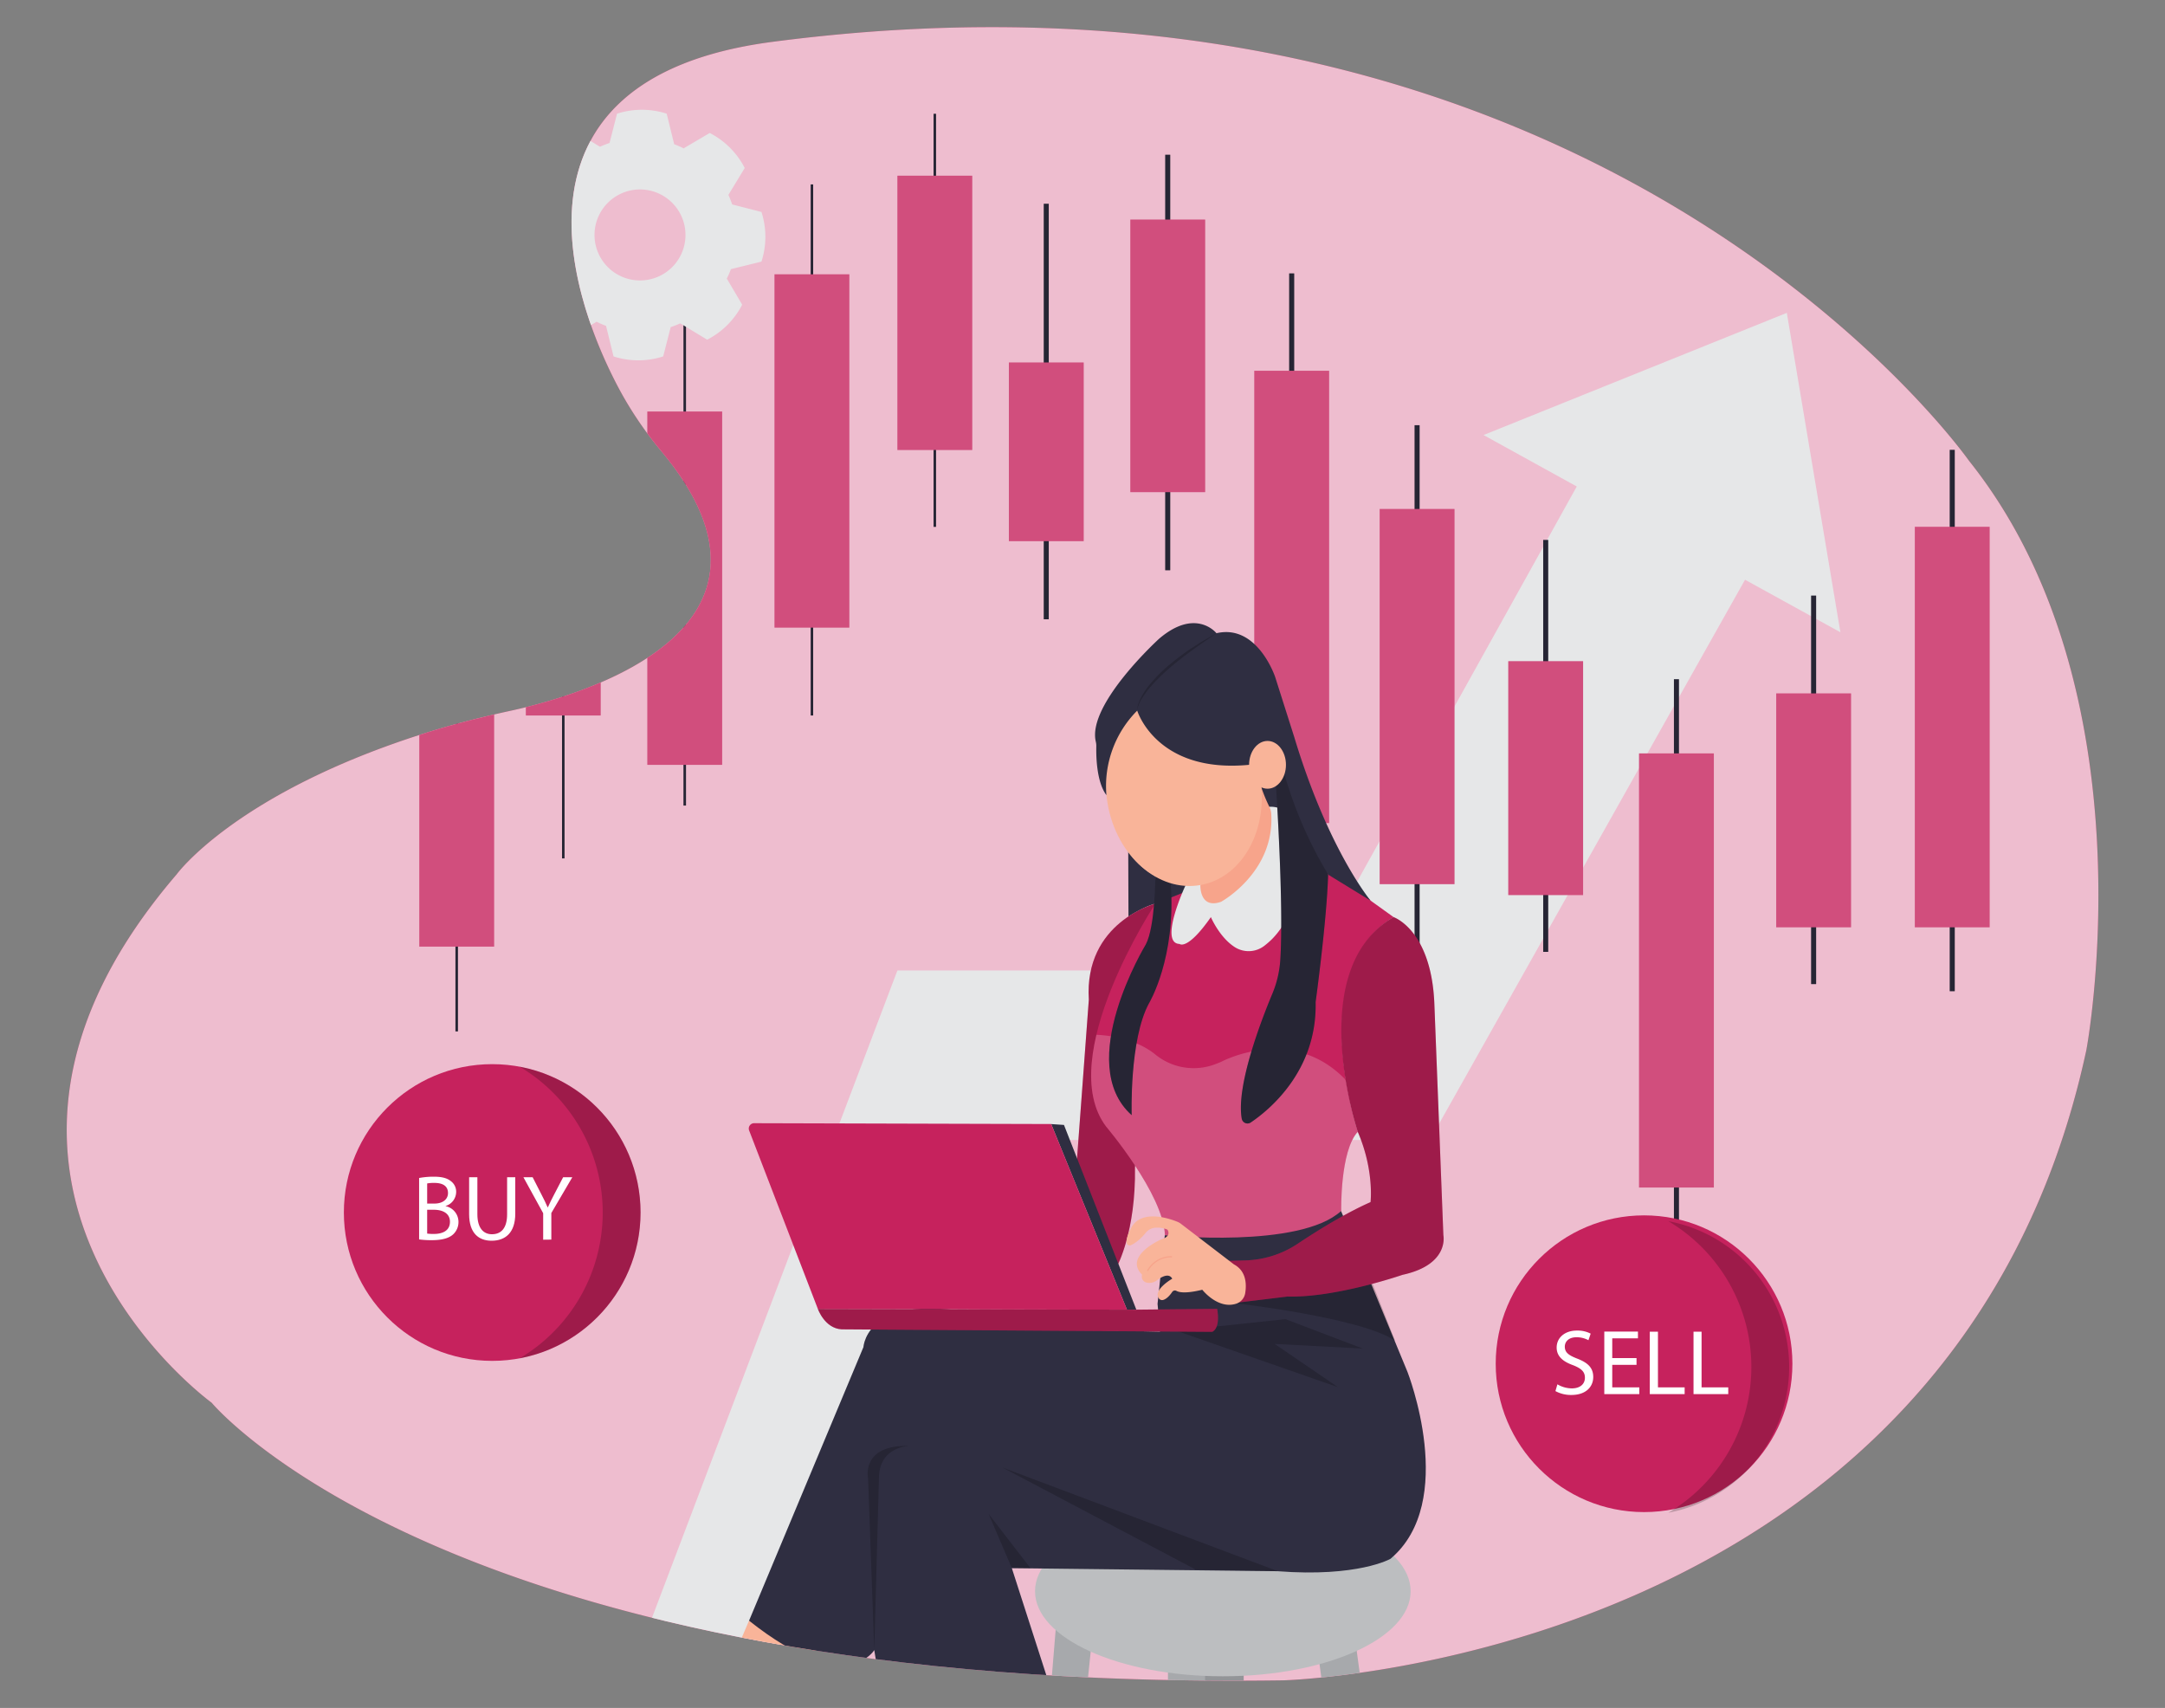  <!DOCTYPE svg PUBLIC "-//W3C//DTD SVG 1.1//EN" "http://www.w3.org/Graphics/SVG/1.1/DTD/svg11.dtd">
<svg id="b3d9521c-d65b-4155-97a6-ac90d3439632" data-name="Layer 1" xmlns="http://www.w3.org/2000/svg" xmlns:xlink="http://www.w3.org/1999/xlink" width="865.76" height="682.89" viewBox="0 0 865.76 682.89">
<rect x="0" y="0" width="865.76" height="682.89" fill="#808080" stroke="none"/>
<defs>
<clipPath id="a97140f9-194d-412b-ab4c-947ac708685f">
<path id="f380146b-7fa6-4a74-aaea-28cdcf8b2f2c" data-name="SVGID" d="M308.85,16.74C195.64,31.57,229.23,122.71,249,158.1a147.73,147.73,0,0,0,15.59,22.45c59.69,71.68-33.17,97.74-60.46,103.65-11,2.39-22,5.13-32.74,8.49C94.54,316.63,70.64,349.6,70.64,349.6c-106.49,124,14,211.25,14,211.25s95.71,115.73,428.55,111c0,0,268.38-7,321.12-252,0,0,27-143-46.88-235.56C787.4,184.36,640.12-26.65,308.85,16.74Z" fill="none"/>
</clipPath>
<clipPath id="b1fc69da-2202-482d-9c4a-075a3814e95a">
<path id="b1af76e8-e33a-45d1-8e31-f57ce38e03c5" data-name="SVGID" d="M462,361.32s-40.61,61.56-19.66,89.14c0,0,23,27.08,23.5,43.42.05,1.84,58.74,5.11,70.49-9.7,0,0-.51-24,6.64-31.67,0,0-21.45-64.37,14.3-85.82l-9.19-6.6-23.5-23.54Z" fill="#C6225D" data-primary="true"/>
</clipPath>
<style xmlns="http://www.w3.org/1999/xhtml">*, ::after, ::before { box-sizing: border-box; }
img, svg { vertical-align: middle; }
</style>
<style xmlns="http://www.w3.org/1999/xhtml">*, body, html { }
img, svg { max-width: 100%; }
</style>
</defs>
<path d="M308.85,16.74C195.64,31.57,229.23,122.71,249,158.1a147.73,147.73,0,0,0,15.59,22.45c59.69,71.68-33.17,97.74-60.46,103.65-11,2.39-22,5.13-32.74,8.49C94.54,316.63,70.64,349.6,70.64,349.6c-106.49,124,14,211.25,14,211.25s95.71,115.73,428.55,111c0,0,268.38-7,321.12-252,0,0,27-143-46.88-235.56C787.4,184.36,640.12-26.65,308.85,16.74Z" fill="#C6225D" data-primary="true"/>
<path d="M308.85,16.74C195.64,31.57,229.23,122.71,249,158.1a147.73,147.73,0,0,0,15.59,22.45c59.69,71.68-33.17,97.74-60.46,103.65-11,2.39-22,5.13-32.74,8.49C94.54,316.63,70.64,349.6,70.64,349.6c-106.49,124,14,211.25,14,211.25s95.71,115.73,428.55,111c0,0,268.38-7,321.12-252,0,0,27-143-46.88-235.56C787.4,184.36,640.12-26.65,308.85,16.74Z" fill="#fff" opacity="0.7"/>
<g clip-path="url(#a97140f9-194d-412b-ab4c-947ac708685f)">
<polygon points="256.68 657.51 336.68 657.51 412.68 455.8 571.82 455.8 697.82 231.8 735.96 252.8 714.53 125.09 593.25 173.94 630.53 194.51 522.96 388.01 358.87 388.01 256.68 657.51" fill="#e6e7e8"/>
<rect x="515.53" y="109.31" width="2" height="254.13" fill="#2f2e41" data-secondary="true"/>
<rect x="565.68" y="170.01" width="2" height="216.14" fill="#2f2e41" data-secondary="true"/>
<rect x="617.11" y="215.88" width="2" height="164.71" fill="#2f2e41" data-secondary="true"/>
<rect x="724.25" y="238.15" width="2" height="155.31" fill="#2f2e41" data-secondary="true"/>
<rect x="669.39" y="271.58" width="2" height="242.71" fill="#2f2e41" data-secondary="true"/>
<rect x="779.68" y="179.87" width="2" height="216.43" fill="#2f2e41" data-secondary="true"/>
<rect x="417.39" y="81.47" width="2" height="166.14" fill="#2f2e41" data-secondary="true"/>
<rect x="465.96" y="61.87" width="2" height="166.14" fill="#2f2e41" data-secondary="true"/>
<g opacity="0.2">
<rect x="515.53" y="109.31" width="2" height="254.13"/>
<rect x="565.68" y="170.01" width="2" height="216.14"/>
<rect x="617.11" y="215.88" width="2" height="164.71"/>
<rect x="724.25" y="238.15" width="2" height="155.31"/>
<rect x="669.39" y="271.58" width="2" height="242.71"/>
<rect x="779.68" y="179.87" width="2" height="216.43"/>
<rect x="417.39" y="81.47" width="2" height="166.14"/>
<rect x="465.96" y="61.87" width="2" height="166.14"/>
</g>
<circle cx="196.83" cy="484.8" r="59.32" fill="#C6225D" data-primary="true"/>
<path d="M256.15,484.8a59.33,59.33,0,0,1-48.35,58.3,67.77,67.77,0,0,0,0-116.6A59.32,59.32,0,0,1,256.15,484.8Z" opacity="0.2"/>
<circle cx="657.44" cy="545.26" r="59.32" fill="#C6225D" data-primary="true"/>
<path d="M715.47,546.54a59.34,59.34,0,0,1-48.34,58.31,67.77,67.77,0,0,0,0-116.6A59.31,59.31,0,0,1,715.47,546.54Z" opacity="0.2"/>
<rect x="182.13" y="199.23" width="1" height="213.14" fill="#2f2e41" data-secondary="true"/>
<g opacity="0.2">
<rect x="182.13" y="199.23" width="1" height="213.14"/>
</g>
<rect x="273.32" y="128.6" width="1" height="193.48" fill="#2f2e41" data-secondary="true"/>
<g opacity="0.2">
<rect x="273.32" y="128.6" width="1" height="193.48"/>
</g>
<rect x="324.18" y="73.74" width="1" height="212.34" fill="#2f2e41" data-secondary="true"/>
<g opacity="0.2">
<rect x="324.18" y="73.74" width="1" height="212.34"/>
</g>
<rect x="373.32" y="45.51" width="1" height="165.14" fill="#2f2e41" data-secondary="true"/>
<g opacity="0.2">
<rect x="373.32" y="45.51" width="1" height="165.14"/>
</g>
<rect x="501.58" y="148.23" width="29.91" height="180.86" fill="#C6225D" data-primary="true"/>
<rect x="551.72" y="203.51" width="29.91" height="150" fill="#C6225D" data-primary="true"/>
<rect x="603.15" y="264.37" width="29.91" height="93.5" fill="#C6225D" data-primary="true"/>
<rect x="710.29" y="277.25" width="29.91" height="93.5" fill="#C6225D" data-primary="true"/>
<rect x="655.44" y="301.23" width="29.91" height="173.57" fill="#C6225D" data-primary="true"/>
<rect x="765.72" y="210.65" width="29.91" height="160.1" fill="#C6225D" data-primary="true"/>
<rect x="403.44" y="144.94" width="29.91" height="71.44" fill="#C6225D" data-primary="true"/>
<rect x="452.01" y="87.8" width="29.91" height="108.97" fill="#C6225D" data-primary="true"/>
<g opacity="0.2">
<rect x="501.58" y="148.23" width="29.91" height="180.86" fill="#fff"/>
<rect x="551.72" y="203.51" width="29.91" height="150" fill="#fff"/>
<rect x="603.15" y="264.37" width="29.91" height="93.5" fill="#fff"/>
<rect x="710.29" y="277.25" width="29.91" height="93.5" fill="#fff"/>
<rect x="655.44" y="301.23" width="29.91" height="173.57" fill="#fff"/>
<rect x="765.72" y="210.65" width="29.91" height="160.1" fill="#fff"/>
<rect x="403.44" y="144.94" width="29.91" height="71.44" fill="#fff"/>
<rect x="452.01" y="87.8" width="29.91" height="108.97" fill="#fff"/>
</g>
<rect x="224.75" y="150.08" width="1" height="193.14" fill="#2f2e41" data-secondary="true"/>
<g opacity="0.2">
<rect x="224.75" y="150.08" width="1" height="193.14"/>
</g>
<path d="M304.5,104.6a32.27,32.27,0,0,0,0-19.85l-11.69-3c0,.13.07.26.1.39a37.58,37.58,0,0,0-1.63-4.22l6.53-10.75a32.33,32.33,0,0,0-14-14l-10.41,6.13.37.22a37,37,0,0,0-4.17-1.85l-3-12.22a32.35,32.35,0,0,0-19.85,0l-3,11.69.39-.1a38.34,38.34,0,0,0-4.22,1.63l-10.75-6.53a32.38,32.38,0,0,0-14,14l6.13,10.42.22-.38a37,37,0,0,0-1.85,4.17l-12.22,3a32.35,32.35,0,0,0,0,19.85l11.69,3c0-.13-.06-.26-.1-.39a37.58,37.58,0,0,0,1.63,4.22l-6.53,10.76a32.39,32.39,0,0,0,14,14l10.42-6.13-.38-.22a37,37,0,0,0,4.17,1.85l3,12.22a32.27,32.27,0,0,0,19.85,0l3-11.69-.39.1a37.58,37.58,0,0,0,4.22-1.63l10.76,6.53a32.34,32.34,0,0,0,14-14l-6.13-10.41-.22.37a37,37,0,0,0,1.85-4.17Zm-48.56,7.53A18.19,18.19,0,1,1,274.12,94,18.18,18.18,0,0,1,255.94,112.13Z" fill="#e6e7e8"/>
<path d="M201.05,57.05a17.27,17.27,0,0,0-1.64-10.48L193,45.94l.09.19a21.63,21.63,0,0,0-1.21-2.1l2.56-6.21a17.31,17.31,0,0,0-8.57-6.26l-5,4.1.21.08a18.93,18.93,0,0,0-2.35-.63l-2.59-6.21a17.27,17.27,0,0,0-10.48,1.64L165,37l.19-.09a22,22,0,0,0-2.1,1.21l-6.21-2.56a17.31,17.31,0,0,0-6.26,8.57l4.1,5,.08-.21a20.3,20.3,0,0,0-.63,2.35L148,53.81a17.32,17.32,0,0,0,1.64,10.49l6.43.63-.09-.2a19.74,19.74,0,0,0,1.21,2.1l-2.56,6.22a17.25,17.25,0,0,0,8.57,6.25l5-4.09-.21-.09a20.33,20.33,0,0,0,2.35.64L172.89,82a17.32,17.32,0,0,0,10.49-1.64L184,73.9l-.2.09a21.63,21.63,0,0,0,2.1-1.21l6.22,2.56a17.25,17.25,0,0,0,6.25-8.57l-4.09-5a1.8,1.8,0,0,0-.08.21,23.22,23.22,0,0,0,.63-2.35Zm-25,8a9.72,9.72,0,1,1,8.11-11.11A9.73,9.73,0,0,1,176,65Z" fill="#e6e7e8"/>
<path d="M137.38,136.12a23.36,23.36,0,0,0-2.21-14.18l-8.7-.86.12.26a28.18,28.18,0,0,0-1.64-2.83l3.47-8.42a23.46,23.46,0,0,0-11.6-8.46l-6.75,5.55.29.11a28.26,28.26,0,0,0-3.19-.86L103.68,98a23.4,23.4,0,0,0-14.18,2.22l-.86,8.69.26-.11a28.11,28.11,0,0,0-2.83,1.63L77.65,107a23.34,23.34,0,0,0-8.46,11.59l5.55,6.76c0-.1.07-.19.11-.29a26.64,26.64,0,0,0-.86,3.18l-8.4,3.5a23.4,23.4,0,0,0,2.22,14.18l8.69.86c0-.09-.08-.18-.11-.27A27.47,27.47,0,0,0,78,149.35l-3.47,8.41a23.39,23.39,0,0,0,11.6,8.46l6.76-5.54-.29-.11a28.63,28.63,0,0,0,3.18.85l3.5,8.4a23.36,23.36,0,0,0,14.18-2.21l.86-8.7-.27.12a27.55,27.55,0,0,0,2.84-1.64l8.41,3.47a23.38,23.38,0,0,0,8.46-11.59l-5.54-6.76c0,.1-.08.19-.11.29a28.63,28.63,0,0,0,.85-3.18Zm-33.86,10.8a13.15,13.15,0,1,1,11-15A13.16,13.16,0,0,1,103.52,146.92Z" fill="#e6e7e8"/>
<path d="M282.86,683.21c1.85,0,16.68-35.24,16.68-35.24l29.06,8.66-19.78,27.81Z" fill="#f9b499"/>
<rect x="528.12" y="650.42" width="15.45" height="35.31" transform="translate(-84.39 77.52) rotate(-7.67)" fill="#a7a9ac"/>
<polygon points="422.55 646.74 419.46 684.44 433.67 684.44 437.38 648.59 422.55 646.74" fill="#a7a9ac"/>
<rect x="467.05" y="662.81" width="15.45" height="24.11" fill="#a7a9ac"/>
<rect x="481.89" y="661.57" width="15.45" height="25.07" fill="#939598"/>
<ellipse cx="489" cy="636.23" rx="75.1" ry="34" fill="#bcbec0"/>
<rect x="465.92" y="344.33" width="14.05" height="18.81" fill="#2f2e41" data-secondary="true"/>
<path d="M451.17,340.45l.09,26s5.81-3.83,10.73-5.16v-11A32,32,0,0,1,451.17,340.45Z" fill="#2f2e41" data-secondary="true"/>
<path d="M462,361.32s-28.55,7.36-26.59,38.37l-5.1,68.7,16.49,37.68s7.45-13.74,7.06-39.25Z" fill="#C6225D" data-primary="true"/>
<path d="M462,361.32s-28.55,7.36-26.59,38.37l-5.1,68.7,16.49,37.68s7.45-13.74,7.06-39.25Z" opacity="0.2"/>
<path d="M502,311.57c.54,0,10.92.78,10.8,1a54,54,0,0,0-.54,6.12c.06.78.12,6.36-.24,6.48s-10.32,1.14-10.08.24S502,311.57,502,311.57Z" fill="#2f2e41" data-secondary="true"/>
<path id="b2890526-75a8-43e7-8505-8d2f02eb5452" data-name="SVGID" d="M462,361.32s-40.61,61.56-19.66,89.14c0,0,23,27.08,23.5,43.42.05,1.84,58.74,5.11,70.49-9.7,0,0-.51-24,6.64-31.67,0,0-21.45-64.37,14.3-85.82l-9.19-6.6-23.5-23.54Z" fill="#C6225D" data-primary="true"/>
<g clip-path="url(#b1fc69da-2202-482d-9c4a-075a3814e95a)">
<path d="M438.21,413.76s14.11,0,23.79,7.86a24.23,24.23,0,0,0,23.63,4q1.31-.48,2.73-1.08s28.21-15.22,49.7,7.17c0,0,23.29,0,23.29,1.34s-20.6,36.72-20.6,36.72l-1.79,21-54.63,14.77-29.11-7.16-18.36-43.88S427.91,424.5,438.21,413.76Z" fill="#fff" opacity="0.2"/>
</g>
<path d="M474,354.17s-10.73,23-2.3,23.25c0,0,3.07,2.81,12.52-10.73,0,0,3.55,8.38,9.9,12.21A10.31,10.31,0,0,0,505.8,378a35.21,35.21,0,0,0,2.8-2.45,32.07,32.07,0,0,0,8.83-17.28c2.13-11.74,4.83-36.24-9.84-35.7Z" fill="#e6e7e8"/>
<path d="M504.28,314.45a61.28,61.28,0,0,0,3.31,8.11,7.38,7.38,0,0,1,.76,2.71c1.52,23.53-20.05,35.29-20.05,35.29-8.68,3.06-8.29-6.65-8.29-6.65Z" fill="#f7a48b"/>
<path d="M510.27,314.58s3.16,47.13,1.7,69.32a42.08,42.08,0,0,1-3.21,13.52c-4.45,10.67-14.53,36.85-12.19,49.9a2.33,2.33,0,0,0,3.62,1.46c7.24-4.88,26.54-20.51,25.91-48.12,0,0,4.48-32.66,5-50.94L523,322l-4.85-17.88S507.2,306.92,510.27,314.58Z" fill="#2f2e41" data-secondary="true"/>
<path d="M510.27,314.58s3.16,47.13,1.7,69.32a42.08,42.08,0,0,1-3.21,13.52c-4.45,10.67-14.53,36.85-12.19,49.9a2.33,2.33,0,0,0,3.62,1.46c7.24-4.88,26.54-20.51,25.91-48.12,0,0,4.48-32.66,5-50.94L523,322l-4.85-17.88S507.2,306.92,510.27,314.58Z" opacity="0.2"/>
<path d="M462,350.34s0,20.18-3.83,27.33c0,0-28.86,47.51-5.62,68.2,0,0-1-30.14,6.9-44.7,0,0,11-18.14,8.68-48.27l1-6.13Z" fill="#2f2e41" data-secondary="true"/>
<path d="M462,350.34s0,20.18-3.83,27.33c0,0-28.86,47.51-5.62,68.2,0,0-1-30.14,6.9-44.7,0,0,11-18.14,8.68-48.27l1-6.13Z" opacity="0.2"/>
<polygon points="420.36 449.44 425.47 449.78 454.42 523.68 450.67 523.68 420.36 449.44" fill="#2f2e41" data-secondary="true"/>
<path d="M299.54,648l45.74-109.4s1.24-25.34,55-11.13l34.61,4.33,29,.62-1-11.09,2.9-27.42s53.86,5.47,70.49-9.7l26.54,64.28s20.4,51.92-6.8,74.79c0,0-13,7.42-45.12,4.94L404.62,627l17.93,55.63H353.32l-3.71-22.87S338.49,678.88,299.54,648Z" fill="#2f2e41" data-secondary="true"/>
<path d="M363.83,578.13s-12.36,0-12.36,13l-1.86,68.61-2.47-68.61S344.05,577.51,363.83,578.13Z" opacity="0.2"/>
<polygon points="404.62 626.96 395.35 605.33 412.04 626.96 404.62 626.96" opacity="0.2"/>
<polygon points="400.92 586.78 478.18 627.58 510.94 628.2 400.92 586.78" opacity="0.2"/>
<path d="M493.41,521s51.52,5.86,64.5,15.14l-9.27-23.49-47.59,1.85Z" opacity="0.2"/>
<polygon points="469.52 531.77 535.04 554.64 509.7 537.33 544.93 539.19 514.03 527.44 484.98 530.53 469.52 531.77" opacity="0.2"/>
<ellipse cx="473.39" cy="316.15" rx="30.93" ry="38.33" transform="translate(-47.09 85.61) rotate(-9.85)" fill="#f9b499"/>
<path d="M454.76,284.13s7.65,25.22,44.75,21.67L511,299a165.25,165.25,0,0,0,20.18,50.74l16.92,10.37s-16.92-20.19-30.56-65.47l-7.63-24s-7.1-21.28-23.46-17.46c0,0-8.19-10.36-22.92,2.19,0,0-28.79,26.17-25.35,41.08a7.35,7.35,0,0,1,.22,1.81c-.07,3.14-.11,14.12,4.05,19.67A42.71,42.71,0,0,1,454.76,284.13Z" fill="#2f2e41" data-secondary="true"/>
<g opacity="0.2">
<path d="M454.77,283.71a8.66,8.66,0,0,1,.62-2.75,22.53,22.53,0,0,1,1.18-2.58,33.87,33.87,0,0,1,3.19-4.68,62.18,62.18,0,0,1,8-8c1.47-1.17,2.91-2.39,4.43-3.5s3-2.25,4.61-3.23,3.14-2.07,4.76-3,3.25-1.88,4.9-2.78c-3.08,2.16-6.2,4.22-9.22,6.43s-6,4.47-8.84,6.86a81.44,81.44,0,0,0-8,7.75,34.5,34.5,0,0,0-3.36,4.44A14.27,14.27,0,0,0,454.77,283.71Z"/>
</g>
<ellipse cx="506.87" cy="305.8" rx="7.37" ry="9.55" fill="#f9b499"/>
<path d="M327.05,523.34,299.57,452a2.14,2.14,0,0,1,2-2.91l118.79.33,30.31,74.24Z" fill="#C6225D" data-primary="true"/>
<path d="M327.05,523.34s2.73,7.83,9.54,8.17l148.14,1s3.4-1,2-9.2l-32.35.34Z" fill="#C6225D" data-primary="true"/>
<path d="M327.05,523.34s2.73,7.83,9.54,8.17l148.14,1s3.4-1,2-9.2l-32.35.34Z" opacity="0.2"/>
<path d="M557.26,366.69s15.33,5.11,16.35,35.25l3.58,91.94s2.55,11.75-16.35,15.84c0,0-26.56,9.19-46,8.68L493.41,521s5.62-12.26-2.55-16.86l7.1-.19a39.76,39.76,0,0,0,20.95-6.65c7.69-5.12,19-12.19,29.16-16.66,0,0,1.53-12.77-5.11-28.09C543,452.51,521,387.63,557.26,366.69Z" fill="#C6225D" data-primary="true"/>
<path d="M557.26,366.69s15.33,5.11,16.35,35.25l3.58,91.94s2.55,11.75-16.35,15.84c0,0-26.56,9.19-46,8.68L493.41,521s5.62-12.26-2.55-16.86l7.1-.19a39.76,39.76,0,0,0,20.95-6.65c7.69-5.12,19-12.19,29.16-16.66,0,0,1.53-12.77-5.11-28.09C543,452.51,521,387.63,557.26,366.69Z" opacity="0.2"/>
<path d="M493.42,505.53l-21.14-16.19a6,6,0,0,0-1.41-.82c-3.12-1.27-14.67-5.32-18.66,2.66,0,0-3.73,6.8-.25,6.8,0,0,2.89-1,6.14-5a5.62,5.62,0,0,1,4.46-2.13,10.45,10.45,0,0,1,4.27.79s1.9,2.53-2.22,3.79c0,0-15.5,6.64-7.9,14.23a2.45,2.45,0,0,0,2,3.2,5,5,0,0,0,4-1c1.68-1.27,4.72-3.05,6.06-.6,0,0-7.78,4.44-5.38,7.86a1.61,1.61,0,0,0,1.79.63c.84-.26,2.09-1,3.61-3.24a1.29,1.29,0,0,1,1.67-.37c1.11.61,3.8,1.13,10.32-.46,0,0,6.31,8.07,13.74,5.52a5.36,5.36,0,0,0,3.43-4.19C498.48,513.7,498.51,508.25,493.42,505.53Z" fill="#f9b499"/>
<path d="M458.89,508.15a10.77,10.77,0,0,1,9.79-5.66" fill="none" stroke="#f7a48b" stroke-miterlimit="10" stroke-width="0.5"/>
<rect x="167.68" y="235.17" width="29.91" height="143.32" fill="#C6225D" data-primary="true"/>
<rect x="167.68" y="235.17" width="29.91" height="143.32" fill="#fff" opacity="0.2"/>
<rect x="210.29" y="190.08" width="29.91" height="96" fill="#C6225D" data-primary="true"/>
<rect x="210.29" y="190.08" width="29.91" height="96" fill="#fff" opacity="0.2"/>
<rect x="258.87" y="164.55" width="29.91" height="141.25" fill="#C6225D" data-primary="true"/>
<rect x="258.87" y="164.55" width="29.91" height="141.25" fill="#fff" opacity="0.2"/>
<rect x="309.72" y="109.69" width="29.91" height="141.25" fill="#C6225D" data-primary="true"/>
<rect x="309.72" y="109.69" width="29.91" height="141.25" fill="#fff" opacity="0.2"/>
<rect x="358.87" y="70.26" width="29.91" height="109.65" fill="#C6225D" data-primary="true"/>
<rect x="358.87" y="70.26" width="29.91" height="109.65" fill="#fff" opacity="0.2"/>
<path d="M167.6,471a30.85,30.85,0,0,1,5.89-.52c3.22,0,5.29.55,6.85,1.81a5.24,5.24,0,0,1,2.07,4.41,5.94,5.94,0,0,1-4.22,5.49v.07a6.44,6.44,0,0,1,5.15,6.26,6.72,6.72,0,0,1-2.11,5c-1.74,1.6-4.56,2.34-8.63,2.34a37.07,37.07,0,0,1-5-.3Zm3.22,10.22h2.93c3.4,0,5.4-1.78,5.4-4.18,0-2.93-2.22-4.08-5.48-4.08a14,14,0,0,0-2.85.22Zm0,12a17.25,17.25,0,0,0,2.7.15c3.34,0,6.41-1.22,6.41-4.86,0-3.4-2.92-4.81-6.44-4.81h-2.67Z" fill="#fff"/>
<path d="M190.9,470.7v14.79c0,5.59,2.48,8,5.82,8,3.7,0,6.07-2.44,6.07-8V470.7h3.26v14.56c0,7.67-4,10.82-9.45,10.82-5.11,0-9-2.92-9-10.67V470.7Z" fill="#fff"/>
<path d="M217.21,495.67V485.08l-7.9-14.38H213l3.52,6.89c1,1.89,1.71,3.41,2.48,5.15h.08c.7-1.62,1.55-3.26,2.52-5.15l3.59-6.89h3.67L220.47,485v10.63Z" fill="#fff"/>
<path d="M622.79,553.49a11.41,11.41,0,0,0,5.78,1.63c3.3,0,5.22-1.74,5.22-4.26,0-2.33-1.33-3.66-4.7-5-4.08-1.45-6.6-3.56-6.6-7.08,0-3.89,3.23-6.78,8.08-6.78a11.35,11.35,0,0,1,5.52,1.23l-.89,2.63a9.88,9.88,0,0,0-4.74-1.19c-3.41,0-4.71,2-4.71,3.74,0,2.34,1.52,3.48,5,4.82,4.22,1.63,6.37,3.67,6.37,7.33,0,3.86-2.85,7.19-8.74,7.19A12.94,12.94,0,0,1,622,556.2Z" fill="#fff"/>
<path d="M654.43,545.71h-9.71v9h10.82v2.7h-14v-25H655v2.71H644.72v7.89h9.71Z" fill="#fff"/>
<path d="M659.73,532.45H663v22.27h10.67v2.7H659.73Z" fill="#fff"/>
<path d="M677.22,532.45h3.22v22.27h10.67v2.7H677.22Z" fill="#fff"/>
</g>
</svg>